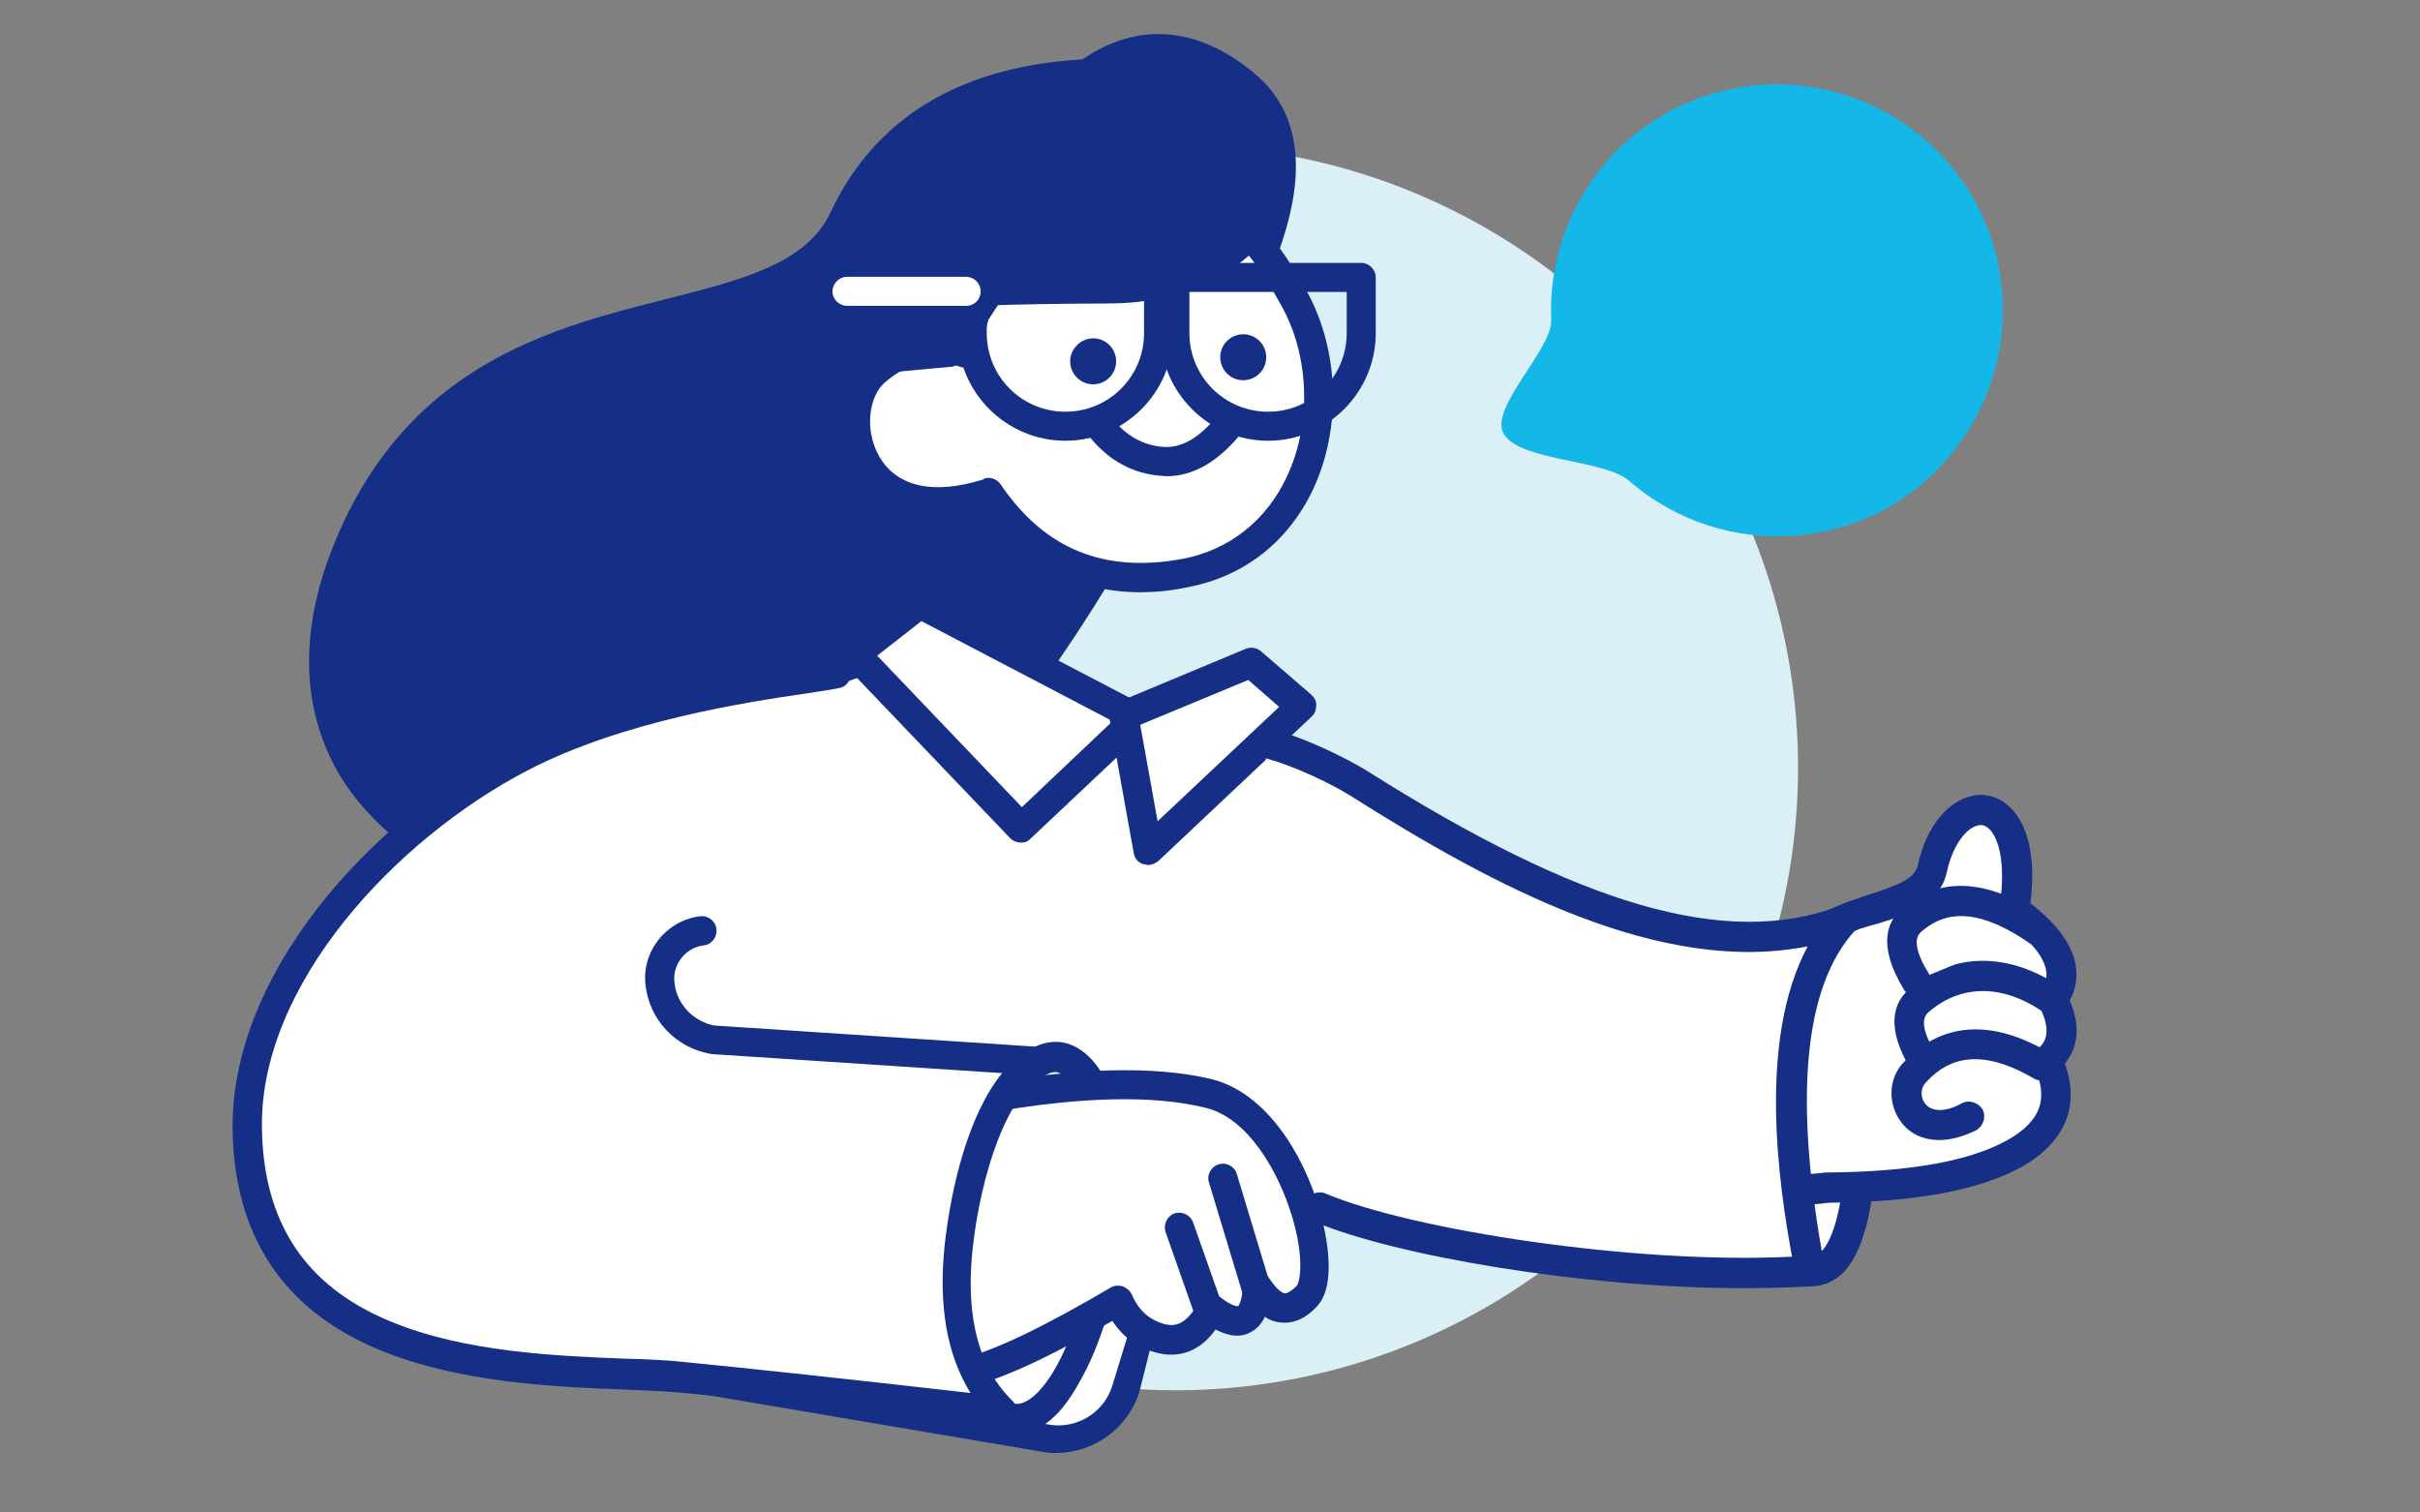<?xml version="1.0" encoding="utf-8"?>
<!-- Generator: Adobe Illustrator 28.0.0, SVG Export Plug-In . SVG Version: 6.00 Build 0)  -->
<svg version="1.1" id="Capa_1" xmlns="http://www.w3.org/2000/svg" xmlns:xlink="http://www.w3.org/1999/xlink" x="0px" y="0px"
	 viewBox="0 0 400 250" style="enable-background:new 0 0 400 250;" xml:space="preserve">
<rect x="0" y="0" width="400" height="250" fill="#808080" stroke="none"/>
<style type="text/css">
	.st0{fill-rule:evenodd;clip-rule:evenodd;fill:#DAEFF6;}
	.st1{fill-rule:evenodd;clip-rule:evenodd;fill:#FFFFFF;}
	.st2{fill:#162F86;}
	.st3{fill-rule:evenodd;clip-rule:evenodd;fill:#162F86;}
	.st4{fill:#FFFFFF;}
	.st5{fill-rule:evenodd;clip-rule:evenodd;fill:#13B8E8;}
</style>
<g>
	<circle class="st0" cx="194.3" cy="126.9" r="102.9"/>
	<g>
		<path class="st1" d="M307.5,190.4c0,0-0.2,20.4-8.4,19.6c-8.2-0.8-6.8-50.1-6.8-50.1l12.4-7.8
			C304.7,152.2,309.6,173.6,307.5,190.4z"/>
		<path class="st2" d="M299.5,212.6c-0.2,0-0.4,0-0.7,0c-3.6-0.3-7.4-3.9-8.8-27.7c-0.7-12.4-0.3-24.8-0.3-25c0-0.8,0.5-1.6,1.2-2
			l12.4-7.8c0.7-0.4,1.5-0.5,2.3-0.2c0.7,0.3,1.3,1,1.5,1.7c0.2,0.9,5,22,2.9,39c0,2.1-0.4,15.3-5.7,20.1
			C302.9,211.9,301.3,212.6,299.5,212.6z M294.7,161.4c-0.6,23.5,1.6,44.6,4.7,46.2c0.5,0,1-0.1,1.5-0.6c2.9-2.6,4-11.6,4.1-16.6
			c0-0.1,0-0.2,0-0.3c1.5-12.2-0.8-27.3-2.1-33.9L294.7,161.4z"/>
	</g>
	<g>
		<g id="Path-79-Copy_1_">
			<g>
				<path class="st1" d="M306.7,151.2c6-2.1,11.7-3.1,12.7-7.7c3.1-14.2,16.7-13.4,13.6,6.9c6.7,4.7,9.8,10,6.4,14.9
					c2.2,4.2,2,7.6-0.8,10c3,6.5,1.2,11.6-5.3,15.3c-6.6,3.7-16.9,5.6-31,5.7c-18.5,2.8-32.9-13.9-31.6-22.2
					C271.8,165.9,301.3,153.3,306.7,151.2z"/>
				<path class="st2" d="M298.2,199.1c-8.3,0-16.7-3.5-23-9.8c-5.1-5.1-7.8-11.1-7.1-15.5c1.7-10.9,37.3-24.7,37.7-24.9
					c0,0,0,0,0.1,0c1-0.3,1.9-0.7,2.9-1c4.7-1.5,7.7-2.6,8.2-4.9c1.9-8.6,7.3-12.3,11.6-11.5c4.2,0.8,8.5,5.9,7,17.8
					c4.4,3.4,6.9,6.8,7.5,10.3c0.3,2,0,4-1,5.8c2.1,4.8,1,8.2-0.8,10.4c2.5,7,0.1,12.9-7,17c-7,3.9-17.5,5.9-32,6
					C300.9,199,299.6,199.1,298.2,199.1z M307.5,153.5c-11.6,4.5-33.7,15.6-34.5,20.9c-0.4,2.3,1.3,6.8,5.7,11.3
					c6.3,6.3,14.9,9.3,23,8.1c0.1,0,0.2,0,0.4,0c13.6-0.1,23.6-1.9,29.8-5.4c5.4-3.1,6.8-6.8,4.3-12.1c-0.5-1-0.2-2.2,0.6-2.9
					c1.3-1.1,2.4-2.9,0.3-7c-0.4-0.8-0.4-1.9,0.2-2.6c0.8-1.1,1.1-2.2,0.9-3.4c-0.4-2.4-2.8-5.2-6.7-8c-0.8-0.5-1.2-1.5-1-2.4
					c1.4-9.3-1-13.3-2.8-13.6c-1.6-0.3-4.6,1.9-5.9,7.7c-1.1,5.3-6.4,7-11.5,8.6C309.4,152.9,308.5,153.2,307.5,153.5z"/>
			</g>
		</g>
		<g id="Group-16-Copy-2_1_" transform="translate(233.32, 15.738)">
			<g id="Path-81_1_">
				<g>
					<path class="st1" d="M106,149.5c-8.1-5.6-16.3-5-22.1,0.1c-2.3,2-2.1,5.4,0.8,10.1"/>
					<path class="st2" d="M84.6,162.2c-0.8,0-1.7-0.4-2.1-1.2c-4.4-7.3-2.6-11.2-0.3-13.2c7.1-6.2,16.5-6.3,25.2-0.3
						c1.1,0.8,1.4,2.3,0.6,3.5c-0.8,1.1-2.3,1.4-3.5,0.6c-6.8-4.7-13.7-4.7-19.1,0c-1.6,1.4-0.2,4.5,1.3,6.9
						c0.7,1.2,0.3,2.7-0.8,3.4C85.5,162.1,85.1,162.2,84.6,162.2z"/>
				</g>
			</g>
			<g id="Path-81_00000145058892473678642470000005953445778977505722_">
				<g>
					<path class="st1" d="M103.6,138c-8.1-5.6-15.1-6.9-21-1.8c-2.3,2-2.1,5.4,0.8,10.1"/>
					<path class="st2" d="M83.4,148.9c-0.8,0-1.7-0.4-2.1-1.2c-4.4-7.3-2.6-11.2-0.3-13.2c6.4-5.6,14.5-5,24.1,1.6
						c1.1,0.8,1.4,2.3,0.6,3.5c-0.8,1.1-2.3,1.4-3.5,0.6c-10.1-7-15.1-4.4-18-1.9c-1.6,1.4-0.2,4.5,1.3,6.9c0.7,1.2,0.3,2.7-0.8,3.4
						C84.3,148.7,83.8,148.9,83.4,148.9z"/>
				</g>
			</g>
			<g id="Path-82_1_">
				<g>
					<path class="st1" d="M104.1,160.3c-8.6-5.1-15.7-4.6-21,1.3c-3.3,3.6,0.1,11.8,9.1,7.2"/>
					<path class="st2" d="M87.2,172.7c-2.9,0-5.1-1.3-6.3-3c-2.2-2.9-2.1-7.1,0.3-9.7c4.3-4.7,12-8.9,24.1-1.8
						c1.2,0.7,1.6,2.2,0.9,3.4s-2.2,1.6-3.4,0.9c-10.1-5.9-15.1-2.3-17.9,0.8c-0.8,0.9-0.8,2.4,0,3.4c1.1,1.4,3.4,1.4,6.1-0.1
						c1.2-0.6,2.7-0.1,3.4,1.1c0.6,1.2,0.1,2.7-1.1,3.4C91,172.2,89,172.7,87.2,172.7z"/>
				</g>
			</g>
		</g>
	</g>
	<g>
		<g id="Group-5" transform="translate(526.636, 545.804)">
			
				<g id="Group-2_00000059308584516374950760000015464904615810290589_" transform="translate(588.953, 261.724) scale(-1, 1) translate(-588.953, -261.724) translate(301.844, 0)">
				
					<g id="Group-18-Copy-3_00000173869623653015963630000012872416453695309710_" transform="translate(292.184, 261.724) scale(-1, 1) rotate(4) translate(-292.184, -261.724) translate(26.509, 17.939)">
					<g id="Path-2">
						<path class="st3" d="M-692.2-444.7c9.3-20.1,9.3-33.4,0-40s-18-6.6-26.1,0c-19.7,2.4-32.6,11.3-38.5,26.8
							c-8.9,23.2-58.6,11.5-76.4,55.9s22.2,64.8,62.9,59.5C-743.2-346.2-717.2-380.2-692.2-444.7z"/>
						<path class="st2" d="M-776.1-339.6c-10.5,0.7-20.7-0.2-29.8-2.8c-11.5-3.2-20.6-9-26.5-16.5c-6.2-8-11.8-22.2-3.1-44
							c10.7-26.8,32.7-34,50.4-39.8c12.1-4,22.6-7.4,26-16.1c6.2-16.1,19.6-25.6,39.8-28.2c4.3-3.4,8.9-5.1,13.6-5.1
							c4.9,0,9.9,1.8,14.9,5.4c5.3,3.8,8,9.5,8,16.9c0,7-2.4,15.7-7.1,26c-12.5,32.3-25.5,57.3-38.6,74.5
							c-13.4,17.5-27.3,27.3-41.5,29.1C-772-340-774.1-339.8-776.1-339.6z M-706.7-487.2c-3.5,0.2-6.8,1.7-10.1,4.4
							c-0.4,0.3-0.8,0.5-1.2,0.5c-18.9,2.3-30.9,10.5-36.6,25.2c-4.2,10.8-15.7,14.6-29,19c-17.6,5.8-37.5,12.3-47.4,37
							c-6.2,15.6-5.4,29.2,2.4,39.3c10.5,13.5,33.2,20.1,57.9,16.9c26-3.4,51.7-37.2,76.2-100.6c0,0,0-0.1,0.1-0.1
							c8.7-18.8,8.9-31.2,0.8-37C-698.1-486-702.5-487.5-706.7-487.2z"/>
					</g>
					<g id="Path-41_00000141438346240798591380000007156448998650403470_">
						<path class="st1" d="M-735.2-437.4c-5.4-1.6-10.3-0.2-14.7,4.1c-6.5,6.5-1.5,27.2,20,18.7c8.6,11,19.7,14.6,33.4,11
							c20.6-5.4,24.9-30.8,14.8-46.5c-6.8-10.4-12.7-15.2-18-14.3l-33.5,13.7L-735.2-437.4z"/>
						<path class="st2" d="M-703.6-399.8c-10.6,0.7-19.7-3.2-27-11.8c-2.7,0.9-5.1,1.4-7.2,1.5c-8.6,0.6-12.9-4.2-14.5-6.7
							c-3.8-5.8-3.5-14,0.7-18.2c4.3-4.3,9.1-6.1,14.4-5.3l1.7-10.6c0.1-0.8,0.7-1.5,1.5-1.9l33.5-13.7c0.2-0.1,0.3-0.1,0.5-0.1
							c6.3-1.1,13,3.9,20.4,15.3c6,9.3,7.3,22.1,3.3,32.5c-3.5,9-10.4,15.2-19.5,17.6C-698.5-400.4-701.1-400-703.6-399.8z
							 M-730-416.9c0.8-0.1,1.6,0.3,2.1,0.9c8,10.2,18.1,13.5,30.9,10.2c7.5-2,13.3-7.2,16.2-14.7c3.5-9,2.4-20.1-2.8-28.1
							c-5.9-9.2-11.2-13.7-15.3-13.2l-32,13.1l-1.9,11.8c-0.1,0.7-0.5,1.3-1.1,1.7c-0.6,0.4-1.3,0.5-2,0.3
							c-4.6-1.3-8.6-0.2-12.3,3.5c-2.3,2.3-2.9,7.8-0.1,12.1c3.2,4.9,9.4,5.9,17.5,2.7C-730.5-416.9-730.2-416.9-730-416.9z"/>
					</g>
					<g id="Group-17-Copy-2_00000132074428792219680520000001841665335599559095_" transform="translate(394.648, 145.562)">
						<g id="Oval">
							<path class="st3" d="M-1108.7-586.7c2.1,0,3.8,1.7,3.8,3.8s-1.7,3.8-3.8,3.8c-2.1,0-3.8-1.7-3.8-3.8
								C-1112.5-584.9-1110.8-586.7-1108.7-586.7z"/>
						</g>
						<g id="Oval-Copy-8_00000026136444881174106070000013281084777929516186_">
							<path class="st3" d="M-1084-589.1c2.1,0,3.8,1.7,3.8,3.8s-1.7,3.8-3.8,3.8c-2.1,0-3.8-1.7-3.8-3.8
								C-1087.8-587.4-1086.1-589.1-1084-589.1z"/>
						</g>
						<g id="Path-43_00000042724522974180859170000000687959028827706509_">
							<path class="st1" d="M-1106.7-572.1c3,3.2,6.5,4.9,10.6,4.9s7.7-2.5,11-7.6L-1106.7-572.1z"/>
							<path class="st2" d="M-1095.3-564.8c-0.3,0-0.6,0-0.8,0c-4.7,0-8.9-1.9-12.3-5.6c-0.9-1-0.8-2.5,0.1-3.4
								c1-0.9,2.5-0.8,3.4,0.1c2.5,2.7,5.4,4.1,8.8,4.1c3.2,0,6.2-2.2,9-6.5c0.7-1.1,2.2-1.4,3.4-0.7c1.1,0.7,1.4,2.2,0.7,3.4
								C-1086.6-568-1090.7-565.1-1095.3-564.8z"/>
						</g>
					</g>
					<g id="Path-40_00000035499580195382190450000010044599849395418033_">
						<path class="st3" d="M-735.7-470c8.6,1.8,15.1-0.8,19.6-7.8c6.7-10.5,26.7-9.6,30.1,2.5c3.5,12.2-8.8,24.6-25.7,25.8
							c-11.3,0.9-18,1.4-20.1,1.7l-5.9,10.5l-9.2,1.5c-8.2-8.8-10.6-17.1-7.2-25C-750.8-468.5-744.7-471.6-735.7-470z"/>
						<path class="st2" d="M-746.8-433.2c-0.7,0.1-1.4-0.2-1.9-0.8c-8.8-9.5-11.4-18.8-7.7-27.6c3.8-8.9,11.1-12.6,21.1-10.8h0.1
							c7.5,1.6,13.1-0.6,17-6.7s12-9.4,20.2-8.2c7.2,1.1,12.6,5.3,14.3,11.3c1.5,5.4,0.5,11-3,16c-5.1,7.3-14.4,12.1-24.9,12.9
							c-9.6,0.7-15.9,1.3-18.8,1.6l-5.3,9.5c-0.4,0.6-1,1.1-1.7,1.2l-9.2,1.5C-746.6-433.3-746.7-433.2-746.8-433.2z M-741.2-467.9
							c-5.1,0.4-8.5,3.1-10.7,8.3c-2.8,6.7-0.9,13.7,5.9,21.4l6.7-1.1l5.3-9.5c0.4-0.7,1-1.1,1.8-1.2c2.2-0.3,8.8-0.9,20.3-1.8
							c8.9-0.7,17.1-4.8,21.3-10.8c1.9-2.7,3.8-6.9,2.3-11.9c-1.2-4.2-5-7.1-10.3-7.9s-12.1,0.8-15.4,6c-5,7.9-12.5,10.9-22.1,8.9
							C-738-467.9-739.7-468.1-741.2-467.9z"/>
					</g>
				</g>
				<g id="Group" transform="translate(0, 154.748)">
					<g id="Rectangle_00000074403048605446735030000008652144505994428546_">
						<path class="st2" d="M1193.1-627.7c9.8,0,17.8-8,17.8-17.8v-9.2c0-1.3-1.1-2.4-2.4-2.4h-30.8c-1.3,0-2.4,1.1-2.4,2.4v9.2
							C1175.3-635.7,1183.3-627.7,1193.1-627.7z M1206.1-652.3v6.8c0,7.2-5.8,13-13,13s-13-5.8-13-13v-6.8H1206.1z"/>
					</g>
					<g id="Rectangle-Copy_00000039117982561373390360000011483154490034975927_">
						<path class="st2" d="M1226.6-627.7c9.8,0,17.8-8,17.8-17.8v-9.2c0-1.3-1.1-2.4-2.4-2.4h-30.8c-1.3,0-2.4,1.1-2.4,2.4v9.2
							C1208.8-635.7,1216.8-627.7,1226.6-627.7z M1239.6-652.3v6.8c0,7.2-5.8,13-13,13s-13-5.8-13-13v-6.8H1239.6z"/>
					</g>
					<g id="Path-109_00000094588717437752381430000001817697565568185233_">
						<path class="st4" d="M1243-650h19.7c1.3,0,2.4-1.1,2.4-2.4s-1.1-2.4-2.4-2.4H1243c-1.3,0-2.4,1.1-2.4,2.4S1241.6-650,1243-650
							z"/>
					</g>
				</g>
			</g>
			<g id="Group-4" transform="translate(302.218, 227.417)">
				
					<g id="Group-3-Copy_00000075152897639151374350000004151109967929973932_" transform="translate(503.461, 443.946) scale(-1, 1) rotate(-30) translate(-503.461, -443.946) translate(75.387, 178.47)">
					
						<g id="Group-9-Copy_00000011020568527651777260000002563898529217620644_" transform="translate(428.075, 265.476) scale(-1, 1) translate(-428.075, -265.476) translate(-0, -0)">
						<g id="Path-47_00000072999002442593457180000009205699235297078189_">
							<path class="st1" d="M-1186.5-63.7l24.5,83.2c1.8,6.3,8.4,9.8,14.7,8c0.3-0.1,0.5-0.2,0.8-0.3l81-30.1
								c5.6-2.1,10-8.7,5.5-23.1l14.5-32.5l2.9-39.8l-49.5-22.2l9.3-2.9l-69.3,19.9L-1186.5-63.7z"/>
							<path class="st2" d="M-1069.4-54.4l8.8,38.3c1.1,4.6-1.5,9.3-5.9,10.9l-81,30.1c-0.2,0.1-0.4,0.1-0.6,0.2
								c-5,1.5-10.2-1.4-11.7-6.4l-24.2-81.9l33-38.4l35.4-10.2l-37.5,5.7c-0.5,0.1-0.9,0.4-1.2,0.7l-34.4,39.9
								c-0.5,0.6-0.7,1.5-0.5,2.3l24.5,83.2c2.2,7.5,10.2,11.9,17.7,9.6c0.3-0.1,0.6-0.2,0.9-0.3l81-30.1c0.8-0.3,1.5-0.6,2.1-1
								c5.3-3.1,8.2-9.4,6.8-15.6l-10.9-38.1C-1067.6-55.1-1068.5-54.7-1069.4-54.4z"/>
							<path class="st2" d="M-1085.1-114.1c0,0.3,0,0.5,0.1,0.5c0.6,0.3,2.9,4.1,3.1,4.7l0,0l-1.7-7.2
								C-1084.1-115.4-1084.6-114.8-1085.1-114.1z"/>
						</g>
					</g>
				</g>
				
					<g id="Group-3_00000057862241882955673080000003971353014984965053_" transform="translate(414.472, 175.903) rotate(10) translate(-414.472, -175.903) translate(292.329, 120.655)">
					<g id="Path-3_00000114070000988476107560000003717654306886248358_">
						<polygon class="st1" points="-1100.1,-591.6 -1061.3,-579.3 -1077.1,-558.1 -1109.1,-581.6 						"/>
						<path class="st2" d="M-1076.7-555.7c-0.6,0.1-1.3,0-1.9-0.4l-32-23.5c-0.6-0.4-0.9-1-1-1.7s0.2-1.4,0.6-1.9l9-10
							c0.6-0.7,1.6-1,2.5-0.7l38.8,12.3c0.7,0.2,1.3,0.8,1.6,1.6c0.2,0.7,0.1,1.6-0.4,2.2l-15.8,21.2
							C-1075.6-556.1-1076.1-555.8-1076.7-555.7z M-1105.5-582l27.9,20.5l12.3-16.6l-34-10.8L-1105.5-582z"/>
					</g>
					<g id="Path-3-Copy">
						<polygon class="st1" points="-1044.4,-591.6 -1063.6,-579.3 -1055.8,-558.1 -1035,-586 						"/>
						<path class="st2" d="M-1055.4-555.7c-0.2,0-0.5,0-0.8,0c-0.9-0.1-1.6-0.7-1.9-1.6l-7.8-21.2c-0.4-1.1,0-2.3,1-2.9l19.2-12.3
							c0.8-0.5,1.8-0.5,2.6,0l9.4,5.6c0.6,0.4,1,0.9,1.1,1.6c0.1,0.7,0,1.4-0.4,1.9l-20.8,27.9
							C-1054.2-556.2-1054.8-555.8-1055.4-555.7z M-1060.7-578.3l5.6,15.2l16.5-22.1l-5.8-3.5L-1060.7-578.3z"/>
					</g>
				</g>
			</g>
		</g>
		
			<g id="Group-10" transform="translate(1101.038, 1160.173) rotate(30) translate(-1101.038, -1160.173) translate(817.467, 941.746)">
			<g id="Oval_00000045593701185659811800000000615046237398954127_">
				<path class="st1" d="M-988-116.4c6-2.2,5.9-15.6,0.1-31.5c-5.8-15.9-16.9-26.3-22.9-24.1s-6.2,16.8-0.4,32.7
					C-1005.4-123.4-994-114.2-988-116.4z"/>
				<path class="st2" d="M-986-114.7c-0.4,0.2-0.8,0.4-1.2,0.5c-3.9,1.4-9.1-0.5-14.2-5.2c-5-4.7-9.4-11.5-12.2-19.2
					c-2.9-7.9-4.4-15.9-4.4-22.3c0.1-7.3,2.3-12,6.2-13.5c4-1.4,9,0.6,14.1,5.8c4.8,4.9,9.1,11.9,11.9,19.7c2.9,8,4.5,15.7,4.5,21.7
					C-981.1-119.4-983.5-116.1-986-114.7z M-1010.3-169.6c-1.6,0.9-2.7,4.2-2.7,8.8c-0.1,5.9,1.4,13.2,4.1,20.6
					c2.5,7,6.4,13.1,10.9,17.3c4.3,4,7.7,4.7,9.2,4.2l0,0c1.8-0.7,2.9-3.8,2.9-8.3c0-5.5-1.5-12.6-4.2-20.1
					c-2.6-7-6.5-13.6-10.8-17.9c-4.3-4.3-7.5-5.2-9-4.7C-1010.1-169.7-1010.2-169.6-1010.3-169.6z"/>
			</g>
			<g id="Group-11-Copy-2" transform="translate(358.242, 94.458)">
				<g id="Path-63_00000103974577242411308830000001491149271333755542_">
					<path class="st1" d="M-1377.4-253.6c12.5-10.7,23.3-17.3,32.4-20c13.7-4,32.3,14.8,30.8,20.9c-1,4.1-3.6,5-7.9,2.9
						c2.6,5.3,1.1,7.7-4.7,6.9c0.2,4.5-1.3,7.3-4.6,8.3s-6.4,0.4-9.4-1.8c-7.4,13.1-13.3,21.3-17.7,24.4c-7-7.5-11.7-13.6-14-18.4
						C-1375.8-237.4-1377.5-245.2-1377.4-253.6z"/>
					<path class="st2" d="M-1357.2-209.9c-1,0.6-2.2,0.4-3-0.4c-7.3-7.7-12-13.9-14.4-19c-3.6-7.3-5.3-15.5-5.3-24.3
						c0-0.7,0.3-1.4,0.9-1.8c12.7-10.8,23.9-17.7,33.3-20.5c9-2.6,19.4,3.2,26.1,9.6c2.1,2,9,9,7.8,14.2c-0.6,2.7-1.9,4.4-3.8,5.3
						c-0.9,0.4-1.8,0.6-2.8,0.5c0.1,1.2-0.1,2.5-0.9,3.6c-1.2,1.8-3.3,2.2-5.1,2.3c-0.5,5.2-3.6,7.3-6.2,8.1c-3.2,1-6.3,0.7-9.3-0.8
						c-7.1,12.3-12.7,19.8-17.1,23C-1357-210-1357.1-210-1357.2-209.9z M-1375-252.5c0.1,7.6,1.7,14.7,4.8,21c2,4.2,6.1,9.6,12,16.1
						c3.9-3.7,9-11.2,15.3-22.3c0.3-0.6,0.9-1,1.6-1.2c0.7-0.1,1.4,0,2,0.4c2.4,1.8,4.7,2.2,7.3,1.5c0.9-0.3,3.1-1,2.9-5.9
						c0-0.7,0.2-1.4,0.8-1.9c0.5-0.5,1.2-0.7,2-0.6c2.3,0.3,3.1-0.1,3.2-0.2c0-0.1,0.2-1-1-3.3c-0.5-0.9-0.3-2.1,0.5-2.8
						c0.7-0.7,1.9-0.9,2.8-0.4c2.2,1.1,3.1,0.9,3.3,0.8c0.4-0.2,0.8-0.9,1.1-2c0.2-1-1.4-4.9-6.4-9.6c-5.5-5.2-14.4-10.5-21.4-8.4
						C-1352.8-268.8-1363.1-262.5-1375-252.5z"/>
				</g>
				<g id="Path-64_00000075142635189688721650000005962463254773269388_">
					<path class="st2" d="M-1320-246.9c-0.9,0.5-2.1,0.4-2.9-0.3l-14.6-13.7c-1-0.9-1-2.5-0.1-3.4c0.9-1,2.5-1,3.4-0.1l14.6,13.7
						c1,0.9,1,2.5,0.1,3.4C-1319.6-247.1-1319.8-247-1320-246.9z"/>
				</g>
				<g id="Path-64-Copy_00000036929722458933103710000010984233419731293360_">
					<path class="st2" d="M-1326.3-240.9c-0.9,0.5-2,0.4-2.8-0.3l-10.5-9c-1-0.9-1.1-2.4-0.3-3.4c0.9-1,2.4-1.1,3.4-0.3l10.5,9
						c1,0.9,1.1,2.4,0.3,3.4C-1325.9-241.2-1326.1-241-1326.3-240.9z"/>
				</g>
			</g>
			<g id="Path_00000150068494437447808550000012664879262340174515_">
				<path class="st1" d="M-1074.6-208.4c-4.2,3.9-26,18.9-38.2,38c-14.3,22.5-20.9,55-8.6,75.7c22.7,38.2,65.3,7.7,82.9-0.2
					c11.7-5.3,28-12.5,49-21.6c-8.4-2.1-15.1-8.8-20-19.9c-5-11.1-8.7-26.7-3.8-33.3l-48.7,24c-4.4,1.6-9.3,0.1-12.1-3.7
					c-2.6-3.5-1.9-8.4,1.6-11.1L-1074.6-208.4z"/>
				<path class="st2" d="M-988.3-114.4c-0.1,0-0.2,0.1-0.2,0.1c-20.9,9.1-37.4,16.3-49,21.6c-2.4,1.1-5.2,2.6-8.5,4.3
					c-10.2,5.4-24.3,12.7-38.3,14.5c-17,2.2-30.2-4.4-39.2-19.6c-6-10.2-8.1-23.6-6-38.7c1.9-13.7,7.1-27.7,14.6-39.5
					c10-15.7,26.5-28.8,34.5-35.1c1.9-1.5,3.4-2.7,4.1-3.4c1-0.9,2.5-0.9,3.4,0.1s0.9,2.5-0.1,3.4c-0.9,0.8-2.4,2-4.4,3.6
					c-7.7,6.1-23.8,18.9-33.4,33.9c-13.4,21-20.6,52.9-8.6,73.1c8,13.5,19.3,19.2,34.4,17.2c13.2-1.7,26.7-8.8,36.6-14
					c3.3-1.8,6.2-3.3,8.7-4.4c10.6-4.8,25.3-11.3,43.7-19.3c-6.5-3.5-11.8-9.8-15.9-19c-4-9.1-7.4-20.9-6-29.4l-43.2,21.3
					c-0.1,0-0.2,0.1-0.3,0.1c-5.4,1.9-11.4,0.1-14.8-4.5c-3.4-4.5-2.4-11,2.1-14.4c1.1-0.8,2.6-0.6,3.4,0.5s0.6,2.6-0.5,3.4
					c-2.4,1.8-2.9,5.3-1.1,7.7c2.1,2.9,5.8,4,9.2,2.9l48.5-23.9c1-0.5,2.2-0.2,2.9,0.6c0.7,0.9,0.8,2.1,0.1,3c-4,5.4-1,19.6,4,30.9
					c4.6,10.4,10.8,16.6,18.4,18.5c1,0.3,1.7,1.1,1.8,2.2C-987-115.7-987.5-114.8-988.3-114.4z"/>
			</g>
		</g>
	</g>
	<g id="Group-20-Copy-2_1_" transform="translate(0, 0.32)">
		<g id="Path_7_">
			<g>
				<path class="st1" d="M218.2,199.3c15.5,6.5,54.7,12.3,80.9,10.4c-1.9-10.1-8.2-42.9,5.6-57.9c-22.9,8.5-50.9-4.1-80.3-22.8
					c-2.7-1.7-9.4-5.2-15.5-6.7"/>
				<path class="st2" d="M287.9,212.6c-25.8,0-57.2-5.3-70.7-11c-1.3-0.5-1.9-2-1.3-3.3c0.5-1.3,2-1.9,3.3-1.3
					c14.3,6,51,11.7,77,10.4c-2.1-11.5-5.8-35.7,2.6-51.3c-24.2,4.8-51.6-9.7-75.6-24.9c-2.7-1.7-9.2-5-14.8-6.4
					c-1.3-0.3-2.1-1.7-1.8-3s1.7-2.1,3-1.8c6.2,1.6,13.1,5.1,16.2,7c35.4,22.4,59.5,29.4,78.1,22.5c1.1-0.4,2.3,0,2.9,0.9
					c0.6,1,0.5,2.2-0.2,3.1c-8.5,9.3-10.2,28-5,55.6c0.1,0.7,0,1.5-0.5,2.1c-0.4,0.6-1.1,1-1.8,1.1
					C295.7,212.5,291.9,212.6,287.9,212.6z"/>
			</g>
		</g>
	</g>
	<path class="st5" d="M269.3,79.5c-4.2-3.7-18.7-3.2-20.9-8.1c-1.9-4.3,8.2-13.8,8-18.5c-0.4-9.2,2.6-18.6,9.1-26.1
		c13.5-15.6,37.1-17.2,52.7-3.7s17.2,37.1,3.7,52.7C308.5,91.4,284.9,93,269.3,79.5z"/>
</g>
</svg>

